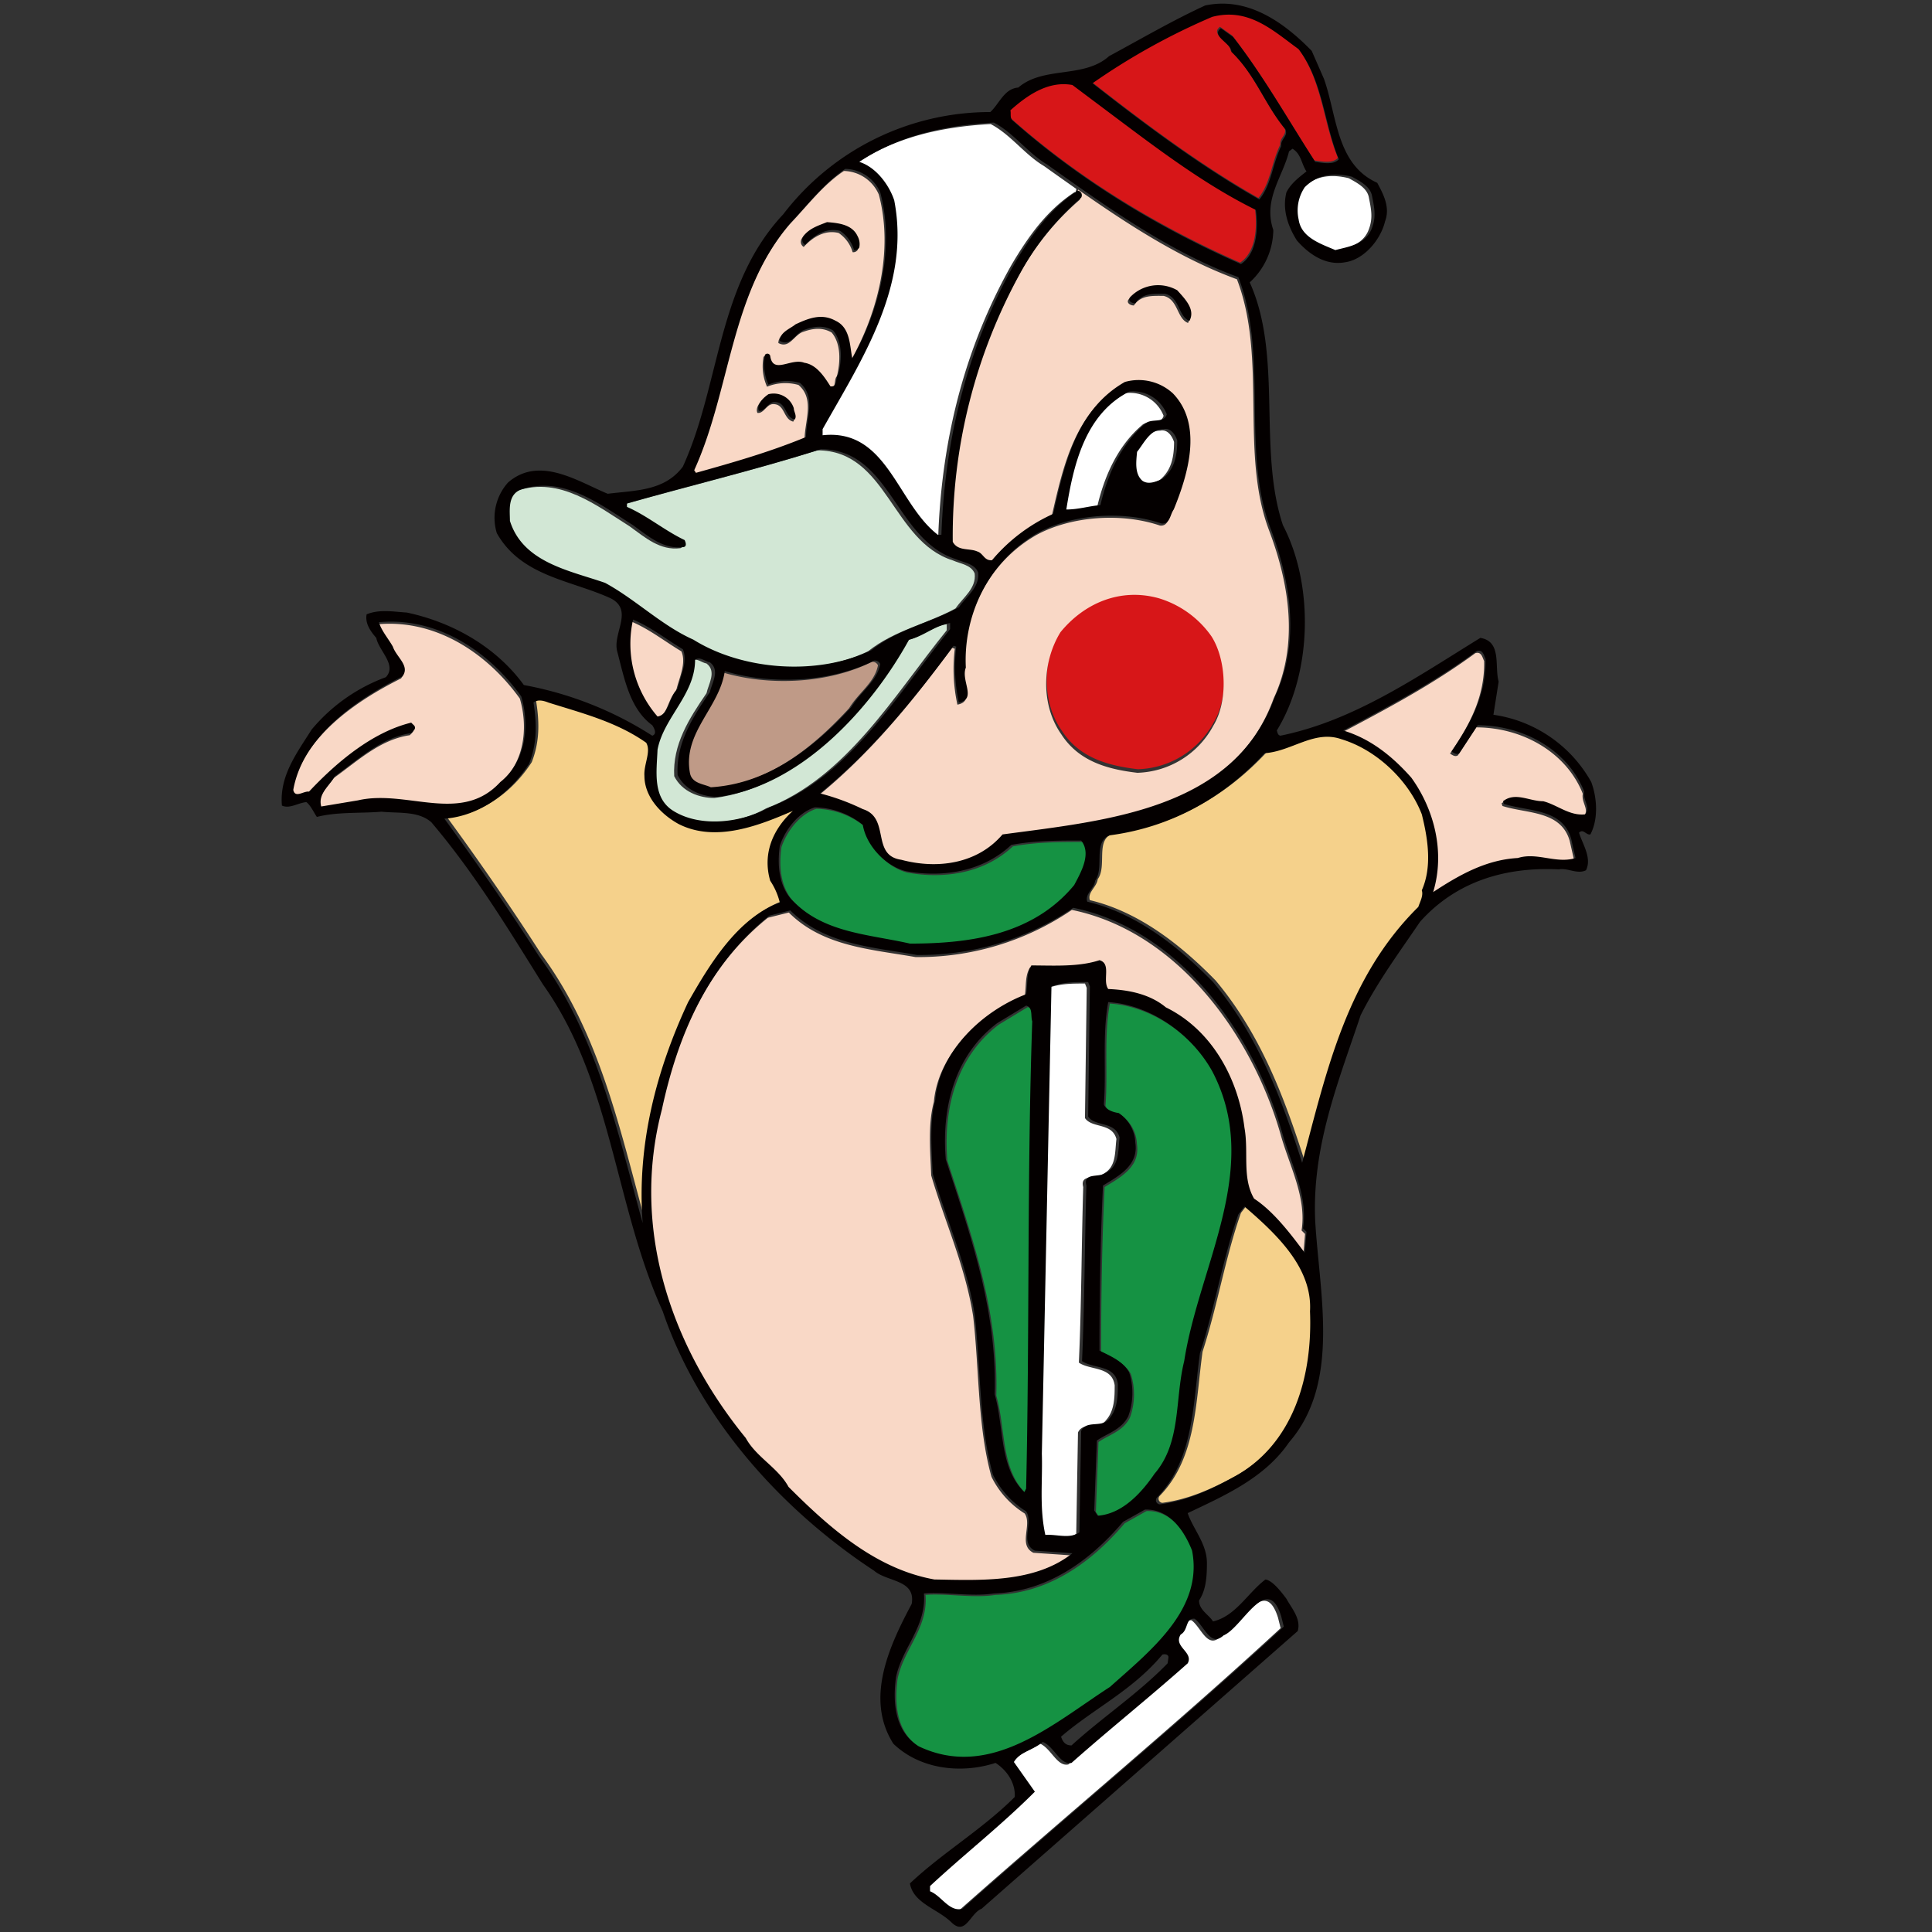 <svg xmlns="http://www.w3.org/2000/svg" width="512" height="512" viewBox="0 0 512 512">
  <rect x="0" y="0" width="512" height="512" fill="#333333" stroke="none"/>
  <defs>
    <style>
      .cls-1 {
        fill: #d71618;
      }

      .cls-1, .cls-2, .cls-3, .cls-4, .cls-5, .cls-6, .cls-7, .cls-8 {
        fill-rule: evenodd;
      }

      .cls-2 {
        fill: #fff;
      }

      .cls-3 {
        fill: #d2e7d5;
      }

      .cls-4 {
        fill: #f9d8c6;
      }

      .cls-5 {
        fill: #bf9a87;
      }

      .cls-6 {
        fill: #f5d18b;
      }

      .cls-7 {
        fill: #159243;
      }

      .cls-8 {
        fill: #040000;
      }
    </style>
  </defs>
  <path id="red" class="cls-1" d="M343.911,12.656c6.48,8.563,6.711,19.676,10.647,29.165-1.389,1.62-4.4.926-6.25,0.7-7.177-11.111-13.658-22.685-21.759-33.1L323.309,7.1c-2.778,2.084,2.777,3.936,2.777,6.25,6.482,6.25,8.8,13.888,14.351,20.6,0.694,1.85-1.39,2.544-1.157,4.4-2.312,4.629-2.547,10.185-5.787,14.118-15.509-8.8-30.324-19.906-44.213-30.785A176.212,176.212,0,0,1,320.993,4.091C330.716,1.546,337.2,7.8,343.911,12.656ZM295.069,30.48c12.036,9.027,24.3,18.286,37.5,24.767,0.694,5.091.231,11.574-3.937,14.352-21.526-9.489-42.359-21.99-60.415-37.961-0.925-.7-0.462-1.851-0.694-2.779,4.632-4.167,10.187-7.87,16.437-6.712Zm26.156,137.263c3.936,6.25,4.4,17.129.463,23.611a23.642,23.642,0,0,1-20.138,12.5c-7.869-.927-15.51-3.009-20.139-10.186-5.555-7.87-5.092-19.212-.231-27.082,6.248-7.638,15.741-11.805,25.925-9.027A26.279,26.279,0,0,1,321.225,167.743Z"/>
  <path id="white" class="cls-2" d="M285.022,50.967a1.043,1.043,0,0,0-.268-0.034c-7.407,4.86-12.267,11.806-16.667,19.213-12.268,21.758-18.517,45.832-19.443,71.988h-0.925c-10.881-8.333-13.425-28.241-30.555-26.388v-1.62c10.415-18.519,23.377-37.963,18.979-60.646-1.389-4.166-4.859-8.8-9.259-10.184,10.42-6.946,22.686-9.723,35.65-10.417,5.323,2.777,9.028,8.1,14.12,11.111,2.85,2.025,5.714,4.063,8.6,6.085m77.505,2.248c0.7,3.471,1.158,5.787-.231,9.026-1.852,3.936-6.019,4.4-9.491,5.325-3.7-1.62-9.026-3.24-9.72-8.1a10.978,10.978,0,0,1,1.62-8.565c3.471-3.471,7.868-3.935,12.5-2.779C359.521,48.387,362.3,49.776,362.76,52.323Zm-54.395,57.869c-0.695,2.545-4.169.926-5.789,2.545-6.482,5.556-9.952,13.657-11.8,21.527-3.009.232-5.787,1.156-9.029,1.156,1.854-11.571,4.861-25.228,16.667-31.247A9.532,9.532,0,0,1,308.365,110.192Zm2.776,6.943c0,3.936-.693,7.639-3.934,10.185-1.62.694-3.7,1.62-5.323,0.463-2.084-1.852-1.621-5.093-1.39-7.639,1.852-2.315,3.472-6.018,6.944-6.018C309.521,113.662,310.678,115.746,311.141,117.135Zm-23.148,144.67-0.462,34.49c1.851,2.778,7.175,1.158,8.334,5.555-0.463,3.936,0,7.641-3.936,9.492-1.618,1.158-5.788-.231-4.861,3.241-0.464,15.509-.464,31.479-1.155,46.526,3.007,2.084,8.793.925,9.489,6.017,0,3.011,0,6.714-2.314,9.26-1.853,2.546-6.02.232-7.409,3.241l-0.463,26.852c-2.545,1.85-6.019.461-9.028,0.692-1.619-7.407-.693-14.35-0.925-21.528l2.548-123.838c3.239-1.158,6.249-1.158,9.72-1.158ZM338.687,428.7l0.694,2.779c-27.315,25.231-56.71,49.536-85.181,74.767-3.475.925-5.556-3.474-8.565-4.63v-1.389c9.49-8.8,18.75-15.973,27.775-25l-5.553-7.867c1.618-2.78,5.322-3.243,7.638-5.327,3.009,1.159,4.63,6.25,7.637,5.558,10.186-9.028,20.371-17.13,30.787-26.389,1.621-3.009-3.934-4.4-1.853-7.641,2.085-1.156,1.158-4.394,3.706-4.165,2.546,1.852,4.166,7.64,7.64,4.4C328.271,431.94,334.983,416.9,338.687,428.7Z"/>
  <path id="light-green" class="cls-3" d="M252.513,148.516c2.083,0.926,4.861,1.157,5.788,3.472,0.46,3.935-3.009,6.251-5.093,9.259-7.638,4.166-16.2,5.787-23.149,11.343-14.351,6.943-34.258,5.323-47.219-2.779-8.333-3.7-15.276-10.647-23.379-15.045-9.26-3.241-21.759-5.324-25.231-16.434,0-2.779-.694-6.945,3.01-8.334,11.11-3.7,20.834,3.935,29.629,9.491,4.167,3.008,8.1,6.48,13.424,5.786,0.927-.231.463-1.389,0.231-1.853-5.323-2.544-9.952-6.48-15.275-8.795V133.7c17.127-4.861,34.488-9.028,51.387-14.352C235.151,119.35,236.311,143.422,252.513,148.516Zm-1.62,18.518c-13.888,17.13-26.617,39.119-47.915,47.221-6.942,3.934-18.055,5.554-25.463.926-5.556-3.473-4.4-10.416-4.165-16.2,1.621-8.564,9.952-14.583,9.952-23.842,1.39-.925,2.547.461,3.935,0.694,2.78,2.083.465,5.554,0,7.869-4.629,6.715-9.026,13.657-8.563,21.991,2.082,4.167,6.712,5.788,10.647,5.788,21.759-2.779,40.509-23.147,50.692-41.667,3.936-.925,6.713-3.7,10.88-4.4v1.621Z"/>
  <path id="light-orange" class="cls-4" d="M232.9,51.559a10.35,10.35,0,0,0-9.26-6.25c-5.556,3.7-9.721,9.259-14.352,14.12-16.2,18.749-15.97,44.442-25.691,65.74l0.462,0.694c9.953-2.779,19.675-5.556,29.165-9.492,0-4.629,2.779-10.647-1.62-14.351a12.824,12.824,0,0,0-8.333.463,13.284,13.284,0,0,1-.925-7.87,0.78,0.78,0,0,1,1.388.232c0.695,5.091,5.554.462,9.028,1.85,3.241,0.465,5.322,3.7,6.944,6.25,2.082,0.232,1.157-2.314,2.082-3.241,0.928-3.7,1.158-8.563-1.385-11.572-2.319-1.389-4.865-1.159-7.412-.233-2.543.695-3.7,4.63-6.712,3.01,0-2.315,2.778-3.243,4.169-4.4,3.471-1.62,6.943-3.01,10.646-.926,3.935,1.851,3.706,6.712,4.4,9.952C232.664,82.809,236.83,66.373,232.9,51.559Zm-29.629,53.47a5.6,5.6,0,0,1,6.71,3.7c0,0.926.929,2.084,0.234,3.009-2.78-.694-2.083-4.86-5.556-4.629-1.619.232-2.313,2.546-3.934,2.314C200.026,107.807,201.876,105.955,203.266,105.029Zm24.072-38.887a1.393,1.393,0,0,1-1.387.695,9.213,9.213,0,0,0-3.7-5.093c-3.7-.926-6.944,1.159-9.26,3.7a1.585,1.585,0,0,1-.46-2.315c1.619-2.082,3.935-2.778,6.248-3.7,3.24,0.23,6.712.695,8.1,3.7A4.422,4.422,0,0,1,227.338,66.142ZM137.759,185.12c2.314,7.87,1.158,17.36-5.554,22.684-10.416,11.343-24.769,1.853-37.732,4.861l-9.722,1.62c-0.926-3.239,2.082-5.556,3.7-8.1,6.481-4.629,12.268-10.185,20.137-11.342,0.694-.7,1.622-1.389.463-2.314l-0.463-.463c-10.414,2.546-19.906,10.647-27.083,18.286-1.387-.231-3.7,1.852-4.166-0.463,2.548-14.351,16.9-24.073,28.937-30.092,2.082-2.777-1.623-5.092-2.547-7.868-1.158-2.086-3.01-4.169-3.7-6.482C115.074,164.055,128.733,172.62,137.759,185.12Zm42.823-12.5c1.388,3.239-.694,7.175-1.389,10.416-2.316,2.314-2.316,6.944-5.323,7.408a29.357,29.357,0,0,1-6.481-25.693C172.249,166.833,175.952,169.841,180.582,172.62Zm155.781-31.943c-7.871-20.6-.463-45.6-8.565-66.665C312.777,68.5,299,59.546,285.709,50.238l-0.233.892a1.242,1.242,0,0,1,.657,1.819,71.962,71.962,0,0,0-15.97,19.675,144.651,144.651,0,0,0-18.055,71.525c1.387,2.547,4.4,1.62,6.48,2.547,1.622,0.462,1.851,2.546,3.935,2.314a45.644,45.644,0,0,1,16.2-12.269c3.008-12.962,6.018-27.544,18.98-34.953a13.4,13.4,0,0,1,12.732,3.01c8.1,8.334,3.934,21.759.231,30.785-0.926,1.158-.926,3.937-3.241,3.705-10.187-3.473-23.609-2.547-32.868,2.545-13.195,7.639-19.678,21.991-18.982,35.649-1.39,3.471,3.009,8.332-1.852,9.258a44.4,44.4,0,0,1-.695-14.813l-0.693-.233c-10.648,14.351-21.526,27.777-35.417,39.12a60.041,60.041,0,0,1,11.344,4.165c7.4,2.316,2.083,12.269,10.185,13.426,9.488,2.547,20.137,1.157,26.85-6.713,27.546-3.7,61.341-6.481,72.221-36.572C344.233,170.768,341.687,154.8,336.363,140.677ZM314.836,85.586c-3.008-1.157-2.547-6.25-6.482-7.176-3.007,0-6.016-.232-7.869,2.547-0.925,0-2.084-.695-1.39-1.621a10.226,10.226,0,0,1,12.5-1.851C313.678,79.8,316.457,82.576,314.836,85.586ZM321.55,192.3a23.645,23.645,0,0,1-20.139,12.5c-7.869-.926-15.51-3.009-20.139-10.185-5.555-7.87-5.092-19.212-.231-27.083,6.248-7.638,15.741-11.8,25.925-9.026a26.277,26.277,0,0,1,14.12,10.183C325.022,174.935,325.485,185.814,321.55,192.3Zm71.756-17.129c0.231,9.491-3.937,17.129-9.027,24.535,0.693,0.465,1.388.927,2.083,0.465l4.86-7.408c12.039,0,23.841,6.482,28.241,17.592-0.465,2.315,1.849,4.167.231,6.019-4.166.464-7.407-2.547-11.11-3.472-3.7,0-7.406-2.547-10.649,0l0.231,0.694c6.482,2.084,15.509,1.156,17.825,9.259l1.157,5.091c-5.094,1.62-10.185-1.619-15.279,0-8.563.464-15.738,4.63-22.45,9.029,3.24-10.648.231-21.991-5.788-30.324-5.325-6.018-11.112-10.415-18.056-12.5,11.806-6.248,24.075-12.731,35.417-21.063C392.612,172.62,392.844,174.24,393.306,175.166ZM339.373,300.625c2.314,8.333,6.943,16.667,5.556,25.462l0.924,0.925-0.461,5.557c-3.473-4.629-8.1-10.88-13.426-14.352-3.241-5.555-1.388-12.269-2.547-18.749-1.621-12.962-8.565-25.924-20.833-31.943-4.166-3.472-9.722-4.63-15.276-4.863-1.621-2.313.925-6.712-2.316-7.637-5.555,1.853-12.5,1.389-18.053,1.389-1.391,2.314-.925,5.092-1.391,7.639-11.573,4.4-22.915,15.045-24.072,28.007-1.621,6.019-.926,13.195-0.7,19.444,3.7,12.5,9.029,24.074,11.112,37.268,1.62,13.888,1.158,29.4,4.863,42.591a23.861,23.861,0,0,0,8.793,9.721c2.083,3.009-1.851,8.335,2.314,10.418,3.244,0.232,6.945.463,9.956,0.694-9.956,7.87-24.075,7.175-36.575,6.945-15.507-2.779-27.777-13.657-38.656-24.538-2.775-5.091-8.563-7.869-11.341-12.96-19.675-24.075-30.555-55.325-22.222-87.036,4.167-19.445,12.038-38.193,28.472-51.388l5.554-1.39c9.027,9.029,21.761,9.724,33.565,11.807a72.206,72.206,0,0,0,41.434-12.5C312.289,246.923,331.966,274.7,339.373,300.625Z"/>
  <path id="brown" class="cls-5" d="M232.671,176.327c-0.925,4.627-5.093,7.176-7.64,11.342-10.183,11.111-22.22,20.368-37.266,21.3-1.851-.928-5.094-0.928-5.556-3.936-1.851-10.648,7.871-17.13,9.259-26.851,12.269,3.7,28.009,3.008,39.583-2.777A1.545,1.545,0,0,1,232.671,176.327Z"/>
  <path id="bright-yellow" class="cls-6" d="M171.931,196.42c1.391,2.313-.691,5.785-0.462,8.8,0,5.557,4.4,10.186,9.028,12.732,9.953,5.09,21.759.232,30.323-3.473-5.323,4.861-8.1,11.342-6.018,18.517a18.348,18.348,0,0,1,2.545,5.789c-11.342,4.166-18.75,16.666-24.3,26.387-8.333,17.824-13.658,37.73-12.037,58.562-6.712-24.305-12.037-49.767-27.544-70.83-7.872-12.269-16.2-24.306-25-36.342,9.259-.692,17.36-6.711,22.454-14.583,2.081-5.324,2.081-10.415,1.157-16.2,1.156-.926,2.777-0.463,3.936,0C154.8,188.548,164.062,190.864,171.931,196.42ZM377.48,215.4c1.623,6.481,2.779,13.887,0,20.137,0.465,1.389-.46,3.01-0.925,4.4-18.981,18.749-24.305,43.518-30.785,67.822-5.324-16.666-11.574-33.565-23.611-47.916-9.491-9.72-20.6-18.286-33.334-21.294-0.694-2.084,1.855-3.473,2.084-5.557,2.547-3.471-.695-10.415,3.935-12.036,15.743-2.082,29.629-9.49,40.972-21.758,7.176-.464,13.2-6.25,20.369-3.7C365.445,198.271,374.009,206.373,377.48,215.4ZM347.855,347.109c0.692,16.9-4.169,34.953-19.909,43.749-6.249,3.472-12.732,6.48-19.908,7.407a1.091,1.091,0,0,1-.692-1.853c9.721-9.953,9.49-24.767,11.341-38.191,3.935-12.039,6.019-25,10.184-36.806l1.621-2.084C338.824,326.508,348.547,335.534,347.855,347.109Z"/>
  <path id="green" class="cls-7" d="M229.081,218.977c0.925,5.554,6.018,10.878,11.341,12.267,10.184,1.852,20.6,0,28.009-6.944,6.249-1.159,12.268-1.159,18.518-1.159,2.778,3.472,0,8.333-1.85,11.807-10.883,13.193-27.549,15.508-43.519,15.508-11.109-2.547-23.378-2.779-31.712-12.037-3.008-3.7-3.471-8.8-2.778-13.888,1.389-4.168,4.861-8.8,9.259-10.185A20.906,20.906,0,0,1,229.081,218.977Zm92.588,65.275c13.427,25.462-3.47,51.387-7.407,76.849-2.544,10.185-.694,21.528-7.869,29.859-3.474,5.094-8.564,10.649-15.044,11.112l-0.927-1.39,0.693-18.518c2.547-1.852,6.482-2.777,8.334-6.48a17.986,17.986,0,0,0,.231-11.574c-1.622-3.009-5.093-4.4-7.871-5.788,0-14.35.232-29.395,0.928-43.747,4.166-2.547,9.49-5.324,8.563-11.342a9.884,9.884,0,0,0-4.4-7.871c-1.619-.232-3.472-0.926-3.935-2.315,0.694-8.8-.463-18.287,1.157-27.083C305.236,266.658,316.114,274.3,321.669,284.252Zm-47.682-13.195c-1.39,40.276-.7,84.489-1.622,123.837l-0.462.928c-6.712-6.481-5.325-17.13-7.872-25.927,0.7-22.22-6.481-42.358-12.96-62.264-1.158-13.659,2.314-27.547,13.657-36.111l7.637-4.63C274.216,267.355,273.524,269.668,273.987,271.057Zm42.36,140.274c3.009,15.509-10.882,26.388-21.76,36.11-15.044,9.722-31.712,24.768-50.691,15.74-6.25-3.935-6.944-11.341-6.019-18.287,1.619-7.869,8.1-13.425,7.407-22.221,5.322-.464,12.732.925,18.519,0,13.888-.464,25.23-8.333,34.255-18.982l5.788-3.241C310.329,400.219,314.262,406.006,316.347,411.331Z"/>
  <path id="black" class="cls-8" d="M421.467,221.132c2.083-3.934,1.853-9.49.229-13.888a35.423,35.423,0,0,0-25.924-17.824l1.389-8.8c-1.157-3.934.925-10.646-4.86-11.572-16.9,10.416-33.563,21.99-53.009,25.924-0.693-.231-0.693-0.695-0.924-1.389,9.259-15.043,9.953-38.424,1.62-54.4-6.713-20.139,0-44.9-8.8-64.35a19.057,19.057,0,0,0,6.25-13.889c-2.778-8.1,2.546-14.12,4.166-20.832l0.925-.695c2.316,1.389,2.316,3.936,3.7,6.018-2.081,1.621-4.166,3.24-5.322,5.556-1.157,4.629.462,9.027,2.775,12.732,3.243,3.7,7.64,6.711,12.734,5.786,5.091-.694,9.49-6.018,10.648-10.878,1.387-3.705-.463-7.178-2.085-10.187-10.879-4.86-10.647-17.823-14.119-27.546l-3.24-7.407c-7.87-8.1-17.361-14.352-28.242-12.037-8.562,3.935-16.9,8.8-25.459,13.427-6.714,6.017-17.362,2.546-24.074,8.332-3.706.232-5.092,4.4-7.409,6.482a69.061,69.061,0,0,0-54.859,27.081c-17.591,18.75-16.664,45.139-26.619,66.9-4.862,6.481-12.5,6.25-19.907,7.177-7.869-3.243-18.056-10.186-26.387-3.012a13.988,13.988,0,0,0-3.01,13.426c6.482,11.573,19.908,12.5,30.322,17.36,6.02,3.241.232,9.259,1.622,14.121,1.85,6.945,3.24,15.046,9.257,19.444,0.465,0.693,1.391,2.315,0,2.777a94.4,94.4,0,0,0-34.025-13.426c-7.407-10.183-18.981-16.664-31.018-19.211-3.7-.233-7.176-0.926-10.648.463-0.462,2.314.926,4.4,2.547,6.25,0.7,3.472,5.554,7.176,2.547,10.416a46.53,46.53,0,0,0-19.678,13.888c-3.931,6.25-8.562,12.268-7.869,20.139,2.084,0.925,4.169-.694,6.482-0.926,1.159,0.926,1.85,2.547,2.778,3.935,5.324-1.388,11.8-.927,17.128-1.388,4.628,0.461,9.723-.232,13.194,2.776,11.575,13.657,20.371,28.24,29.628,43.055,18.287,25.693,18.981,58.563,31.714,86.571,9.489,28.009,31.016,52.312,56.016,68.748,3.473,3.009,11.11,2.316,9.953,8.8-5.788,10.88-12.5,25-4.86,37.038,6.942,6.714,17.822,8.1,27.081,5.092,3.241,2.081,5.323,5.556,5.092,9.028-8.563,8.563-19.212,14.813-27.776,22.915,0.926,5.323,7.408,6.713,11.111,10.418,3.7,3.47,4.859-2.546,7.87-3.7l83.794-73.609c0.926-3.241-1.621-6.019-3.009-8.565-1.39-1.853-3.7-4.862-5.554-5.091-4.631,3.472-7.872,9.719-13.89,11.109-1.157-1.853-3.7-3.009-3.7-5.555,1.85-2.779,2.084-6.25,2.084-9.954,0-5.091-3.7-9.027-5.094-13.191,9.723-4.633,20.37-9.261,26.851-18.75,13.656-15.741,8.1-39.122,6.944-58.565-0.925-19.907,6.25-37.267,12.036-54.628,4.4-8.8,10.417-16.9,15.742-24.767,9.721-10.88,22.914-14.583,36.805-13.889,2.312-.463,4.86,1.39,7.173.232,1.621-3.242-.926-6.945-1.852-9.954C419.614,219.511,420.308,221.363,421.467,221.132ZM363.6,51.926c0.7,3.471,1.157,5.787-.231,9.026-1.853,3.936-6.019,4.4-9.491,5.325-3.7-1.62-9.027-3.24-9.721-8.1a10.979,10.979,0,0,1,1.621-8.565c3.47-3.472,7.868-3.935,12.5-2.779C360.358,47.99,363.135,49.378,363.6,51.926ZM321.238,4.473c9.723-2.546,16.2,3.7,22.917,8.565C350.636,21.6,350.867,32.713,354.8,42.2c-1.388,1.62-4.4.926-6.25,0.7C341.376,31.787,334.9,20.213,326.793,9.8l-3.239-2.315c-2.778,2.084,2.776,3.936,2.776,6.25,6.483,6.25,8.8,13.888,14.352,20.6,0.694,1.85-1.39,2.544-1.158,4.4-2.312,4.629-2.547,10.185-5.786,14.118-15.509-8.8-30.324-19.906-44.213-30.785A176.222,176.222,0,0,1,321.238,4.473ZM284.2,22.528l11.11,8.333c12.035,9.027,24.3,18.286,37.5,24.767,0.694,5.092.231,11.574-3.937,14.352-21.527-9.489-42.359-21.99-60.415-37.96-0.925-.7-0.462-1.851-0.694-2.779C272.4,25.073,277.954,21.37,284.2,22.528Zm-20.833,9.954c5.324,2.776,9.028,8.1,14.121,11.111,2.849,2.025,5.713,4.063,8.6,6.085,13.293,9.308,27.067,18.259,42.089,23.774,8.1,21.065.694,46.065,8.564,66.665,5.324,14.119,7.871,30.091,1.159,44.444-10.879,30.091-44.675,32.869-72.221,36.572-6.713,7.869-17.361,9.259-26.85,6.712-8.1-1.156-2.78-11.109-10.185-13.425a60.016,60.016,0,0,0-11.344-4.165c13.891-11.343,24.769-24.769,35.418-39.12l0.693,0.232a44.408,44.408,0,0,0,.695,14.814c4.86-.927.462-5.787,1.851-9.259-0.695-13.657,5.787-28.009,18.983-35.648,9.259-5.092,22.681-6.019,32.868-2.546,2.314,0.233,2.314-2.546,3.241-3.705,3.7-9.026,7.87-22.451-.231-30.784a13.4,13.4,0,0,0-12.732-3.01c-12.962,7.409-15.973,21.99-18.98,34.953a45.629,45.629,0,0,0-16.2,12.268c-2.084.233-2.314-1.852-3.936-2.314-2.082-.926-5.092,0-6.479-2.547a144.636,144.636,0,0,1,18.054-71.524,71.945,71.945,0,0,1,15.971-19.675,1.242,1.242,0,0,0-.658-1.819,1.041,1.041,0,0,0-.267-0.034c-7.408,4.86-12.268,11.806-16.668,19.213-12.267,21.758-18.516,45.832-19.442,71.988h-0.926C237.676,133.4,235.131,113.5,218,115.348v-1.62c10.415-18.518,23.377-37.962,18.978-60.646-1.388-4.166-4.859-8.8-9.259-10.184C238.141,35.952,250.408,33.176,263.371,32.481ZM188.14,183.4c-4.629,6.715-9.026,13.657-8.563,21.991,2.082,4.166,6.712,5.788,10.647,5.788,21.759-2.779,40.509-23.148,50.692-41.667,3.936-.925,6.713-3.7,10.88-4.4v1.621c-13.888,17.13-26.618,39.119-47.915,47.221-6.942,3.934-18.055,5.554-25.463.926-5.556-3.473-4.4-10.416-4.165-16.2,1.621-8.564,9.952-14.583,9.952-23.842,1.39-.925,2.547.461,3.935,0.694C190.92,177.615,188.605,181.086,188.14,183.4Zm3.935-5.554c12.27,3.7,28.009,3.008,39.583-2.777a1.545,1.545,0,0,1,1.62.926c-0.925,4.627-5.092,7.176-7.639,11.342-10.184,11.111-22.221,20.368-37.267,21.3-1.851-.928-5.093-0.928-5.555-3.936C180.965,194.049,190.687,187.568,192.075,177.847Zm23.842,36.11a20.905,20.905,0,0,1,12.732,4.63c0.925,5.554,6.018,10.879,11.341,12.268,10.184,1.851,20.6,0,28.009-6.945,6.249-1.158,12.268-1.158,18.518-1.158,2.778,3.472,0,8.333-1.85,11.806-10.882,13.193-27.549,15.508-43.519,15.508-11.109-2.547-23.378-2.779-31.712-12.036-3.008-3.7-3.471-8.8-2.778-13.889C208.048,219.974,211.52,215.345,215.917,213.957Zm87.5-101.618c-6.482,5.556-9.953,13.657-11.8,21.527-3.009.232-5.787,1.156-9.03,1.156,1.854-11.571,4.862-25.228,16.668-31.246a9.529,9.529,0,0,1,9.954,6.018C308.508,112.339,305.033,110.72,303.414,112.339Zm8.565,4.4c0,3.935-.693,7.638-3.934,10.184-1.621.694-3.705,1.621-5.324,0.463-2.084-1.852-1.62-5.093-1.389-7.639,1.851-2.314,3.472-6.018,6.944-6.018C310.358,113.265,311.516,115.348,311.979,116.738ZM209.667,58.869c4.63-4.861,8.8-10.417,14.351-14.12a10.348,10.348,0,0,1,9.26,6.25c3.936,14.814-.23,31.249-7.408,43.979-0.692-3.241-.462-8.1-4.4-9.952-3.7-2.084-7.176-.694-10.646.926-1.391,1.155-4.169,2.082-4.169,4.4,3.009,1.62,4.169-2.315,6.712-3.01,2.547-.926,5.093-1.156,7.411.233,2.543,3.009,2.314,7.869,1.386,11.572-0.925.926,0,3.473-2.083,3.24-1.621-2.545-3.7-5.785-6.944-6.25-3.473-1.388-8.332,3.241-9.028-1.85a0.781,0.781,0,0,0-1.388-.232,13.293,13.293,0,0,0,.925,7.87,12.82,12.82,0,0,1,8.334-.463c4.4,3.7,1.619,9.722,1.619,14.351-9.49,3.935-19.212,6.713-29.165,9.491l-0.462-.694C193.7,103.311,193.464,77.618,209.667,58.869Zm-49.3,95.6c-9.26-3.241-21.759-5.324-25.231-16.434,0-2.78-.694-6.945,3.01-8.334,11.11-3.7,20.834,3.935,29.629,9.49,4.167,3.009,8.1,6.481,13.424,5.787,0.927-.231.463-1.389,0.231-1.853-5.324-2.544-9.952-6.48-15.275-8.795V133.4c17.127-4.861,34.488-9.028,51.387-14.353,18.515,0,19.675,24.073,35.877,29.167,2.083,0.926,4.861,1.157,5.788,3.472,0.46,3.934-3.009,6.25-5.093,9.259-7.638,4.166-16.2,5.787-23.149,11.343-14.351,6.943-34.258,5.323-47.219-2.779C175.409,165.81,168.466,158.866,160.364,154.468Zm7.408,9.722c4.861,2.083,8.564,5.09,13.193,7.87,1.388,3.239-.694,7.175-1.388,10.415-2.316,2.315-2.316,6.945-5.324,7.408A29.359,29.359,0,0,1,167.772,164.19ZM94.856,212.105l-9.722,1.62c-0.926-3.239,2.082-5.556,3.7-8.1,6.481-4.629,12.268-10.185,20.137-11.343,0.694-.694,1.622-1.389.464-2.313l-0.464-.463c-10.413,2.545-19.905,10.647-27.082,18.286-1.387-.232-3.7,1.852-4.166-0.463,2.548-14.352,16.9-24.074,28.936-30.092,2.083-2.778-1.623-5.092-2.547-7.869-1.157-2.086-3.01-4.168-3.7-6.481,15.045-1.39,28.7,7.175,37.73,19.675,2.313,7.87,1.157,17.36-5.554,22.684C122.172,218.587,107.819,209.1,94.856,212.105Zm47.916,41.2c-7.872-12.268-16.2-24.306-25-36.341,9.259-.693,17.361-6.712,22.455-14.584,2.081-5.324,2.081-10.415,1.157-16.2,1.156-.927,2.777-0.464,3.935,0,8.8,2.776,18.053,5.092,25.923,10.648,1.391,2.313-.692,5.785-0.462,8.795,0,5.557,4.4,10.186,9.028,12.732,9.953,5.09,21.759.232,30.323-3.472-5.323,4.86-8.1,11.341-6.019,18.517a18.335,18.335,0,0,1,2.546,5.788c-11.343,4.166-18.75,16.666-24.3,26.387-8.332,17.824-13.657,37.73-12.036,58.562C163.6,299.832,158.28,274.37,142.772,253.307Zm66.2,140.736c-2.776-5.092-8.564-7.87-11.342-12.961-19.675-24.075-30.554-55.324-22.222-87.035,4.168-19.446,12.038-38.193,28.472-51.388l5.555-1.39c9.027,9.029,21.76,9.723,33.565,11.806a72.212,72.212,0,0,0,41.433-12.5c28.239,5.787,47.915,33.564,55.323,59.489,2.313,8.333,6.943,16.667,5.556,25.461l0.923,0.926-0.46,5.557c-3.474-4.629-8.1-10.88-13.427-14.353-3.241-5.554-1.388-12.268-2.547-18.748-1.62-12.963-8.564-25.925-20.832-31.943-4.166-3.473-9.722-4.631-15.277-4.863-1.62-2.313.926-6.713-2.316-7.638-5.554,1.853-12.5,1.39-18.053,1.39-1.391,2.313-.925,5.092-1.391,7.638-11.572,4.4-22.915,15.046-24.072,28.008-1.621,6.019-.925,13.195-0.7,19.444,3.705,12.5,9.03,24.073,11.112,37.268,1.621,13.888,1.159,29.4,4.863,42.591a23.874,23.874,0,0,0,8.793,9.721c2.084,3.008-1.85,8.335,2.315,10.417,3.244,0.233,6.944.463,9.956,0.694-9.956,7.871-24.075,7.175-36.575,6.946C232.121,415.8,219.852,404.923,208.973,394.043Zm67.128-8.8,2.548-123.839c3.238-1.157,6.249-1.157,9.719-1.157l0.462,1.157-0.462,34.49c1.852,2.779,7.175,1.158,8.334,5.556-0.463,3.935,0,7.64-3.935,9.491-1.618,1.158-5.788-.23-4.862,3.241-0.463,15.509-.463,31.479-1.155,46.527,3.008,2.083,8.793.925,9.489,6.016,0,3.011,0,6.715-2.313,9.26-1.853,2.546-6.021.232-7.409,3.241l-0.463,26.852c-2.546,1.85-6.019.462-9.028,0.693C275.407,399.366,276.333,392.423,276.1,385.246Zm14.582-3.471c2.547-1.853,6.482-2.778,8.334-6.481a17.973,17.973,0,0,0,.231-11.574c-1.622-3.008-5.093-4.4-7.871-5.788,0-14.35.233-29.4,0.928-43.747,4.166-2.547,9.49-5.324,8.563-11.342a9.885,9.885,0,0,0-4.4-7.871c-1.619-.231-3.472-0.925-3.935-2.315,0.694-8.795-.463-18.287,1.157-27.082,11.111,0.694,21.989,8.333,27.545,18.287,13.426,25.463-3.471,51.387-7.408,76.85-2.544,10.185-.694,21.528-7.869,29.859-3.473,5.094-8.563,10.648-15.044,11.111l-0.927-1.389Zm-40.044-74.533c-1.157-13.659,2.315-27.548,13.657-36.111l7.637-4.631c1.852,0.465,1.159,2.778,1.622,4.167-1.39,40.277-.695,84.489-1.622,123.837l-0.462.928c-6.711-6.481-5.325-17.129-7.872-25.926C264.3,347.286,257.118,327.148,250.639,307.242Zm73.61,126.152c4.859-1.851,11.571-16.9,15.275-5.094l0.695,2.779c-27.315,25.231-56.711,49.536-85.182,74.767-3.474.925-5.555-3.474-8.564-4.63v-1.389c9.489-8.8,18.75-15.972,27.775-25l-5.553-7.868c1.618-2.779,5.322-3.243,7.638-5.326,3.009,1.158,4.629,6.25,7.637,5.557,10.185-9.028,20.37-17.13,30.787-26.389,1.62-3.008-3.934-4.4-1.853-7.641,2.085-1.155,1.157-4.394,3.7-4.164C319.155,430.847,320.776,436.635,324.249,433.394Zm-43.057,26.85c8.566-7.4,18.981-12.269,26.853-21.757,0.693-.231,1.619,0,1.619.695l-0.232,1.619c-7.869,8.1-17.359,14.353-25.462,21.757C282.349,462.558,281.655,461.633,281.192,460.244Zm34.723-49.3c3.009,15.509-10.882,26.388-21.76,36.111-15.044,9.721-31.712,24.767-50.691,15.739-6.25-3.935-6.944-11.341-6.019-18.286,1.619-7.87,8.1-13.426,7.407-22.221,5.322-.465,12.732.925,18.519,0,13.888-.465,25.23-8.334,34.255-18.983l5.788-3.241C309.9,399.829,313.83,405.616,315.915,410.941Zm11.342-19.675c-6.249,3.472-12.733,6.48-19.908,7.408a1.091,1.091,0,0,1-.692-1.853c9.72-9.953,9.489-24.768,11.341-38.192,3.935-12.038,6.019-25,10.184-36.806l1.62-2.084c8.333,7.177,18.056,16.2,17.363,27.778C347.858,364.416,343,382.471,327.257,391.266Zm49.534-155.32c0.464,1.39-.461,3.01-0.925,4.4-18.981,18.748-24.305,43.517-30.786,67.822-5.323-16.667-11.573-33.566-23.61-47.917-9.491-9.72-20.6-18.286-33.334-21.294-0.694-2.084,1.854-3.473,2.084-5.556,2.547-3.472-.7-10.416,3.935-12.037,15.743-2.082,29.628-9.49,40.972-21.758,7.175-.464,13.194-6.25,20.368-3.7,9.26,2.779,17.825,10.88,21.3,19.908C378.414,222.29,379.57,229.7,376.791,235.946ZM398.55,213.03c6.482,2.085,15.509,1.157,17.825,9.26l1.157,5.091c-5.094,1.62-10.185-1.62-15.279,0-8.564.463-15.739,4.63-22.451,9.028,3.24-10.648.231-21.99-5.788-30.323-5.325-6.019-11.111-10.415-18.056-12.5,11.806-6.248,24.075-12.731,35.418-21.063,1.619-.463,1.851,1.157,2.313,2.083,0.231,9.491-3.936,17.129-9.026,24.535,0.692,0.464,1.388.926,2.082,0.464l4.861-7.407c12.039,0,23.841,6.482,28.241,17.592-0.465,2.315,1.849,4.167.231,6.019-4.167.464-7.408-2.548-11.111-3.473-3.7,0-7.406-2.546-10.648,0ZM227.261,62.573a4.422,4.422,0,0,1,.46,3.009,1.392,1.392,0,0,1-1.387.695,9.206,9.206,0,0,0-3.7-5.093c-3.7-.926-6.944,1.159-9.26,3.7a1.585,1.585,0,0,1-.461-2.315c1.619-2.083,3.936-2.778,6.249-3.7C222.4,59.1,225.87,59.564,227.261,62.573Zm-16.9,45.6c0,0.926.929,2.083,0.233,3.009-2.779-.694-2.082-4.861-5.556-4.629-1.619.231-2.313,2.546-3.934,2.314-0.694-1.621,1.156-3.472,2.546-4.4A5.6,5.6,0,0,1,210.36,108.173ZM311.979,76.924c2.082,2.314,4.862,5.091,3.241,8.1-3.009-1.157-2.547-6.25-6.482-7.176-3.008,0-6.017-.232-7.87,2.547-0.925,0-2.083-.695-1.389-1.621A10.226,10.226,0,0,1,311.979,76.924Z"/>
</svg>
